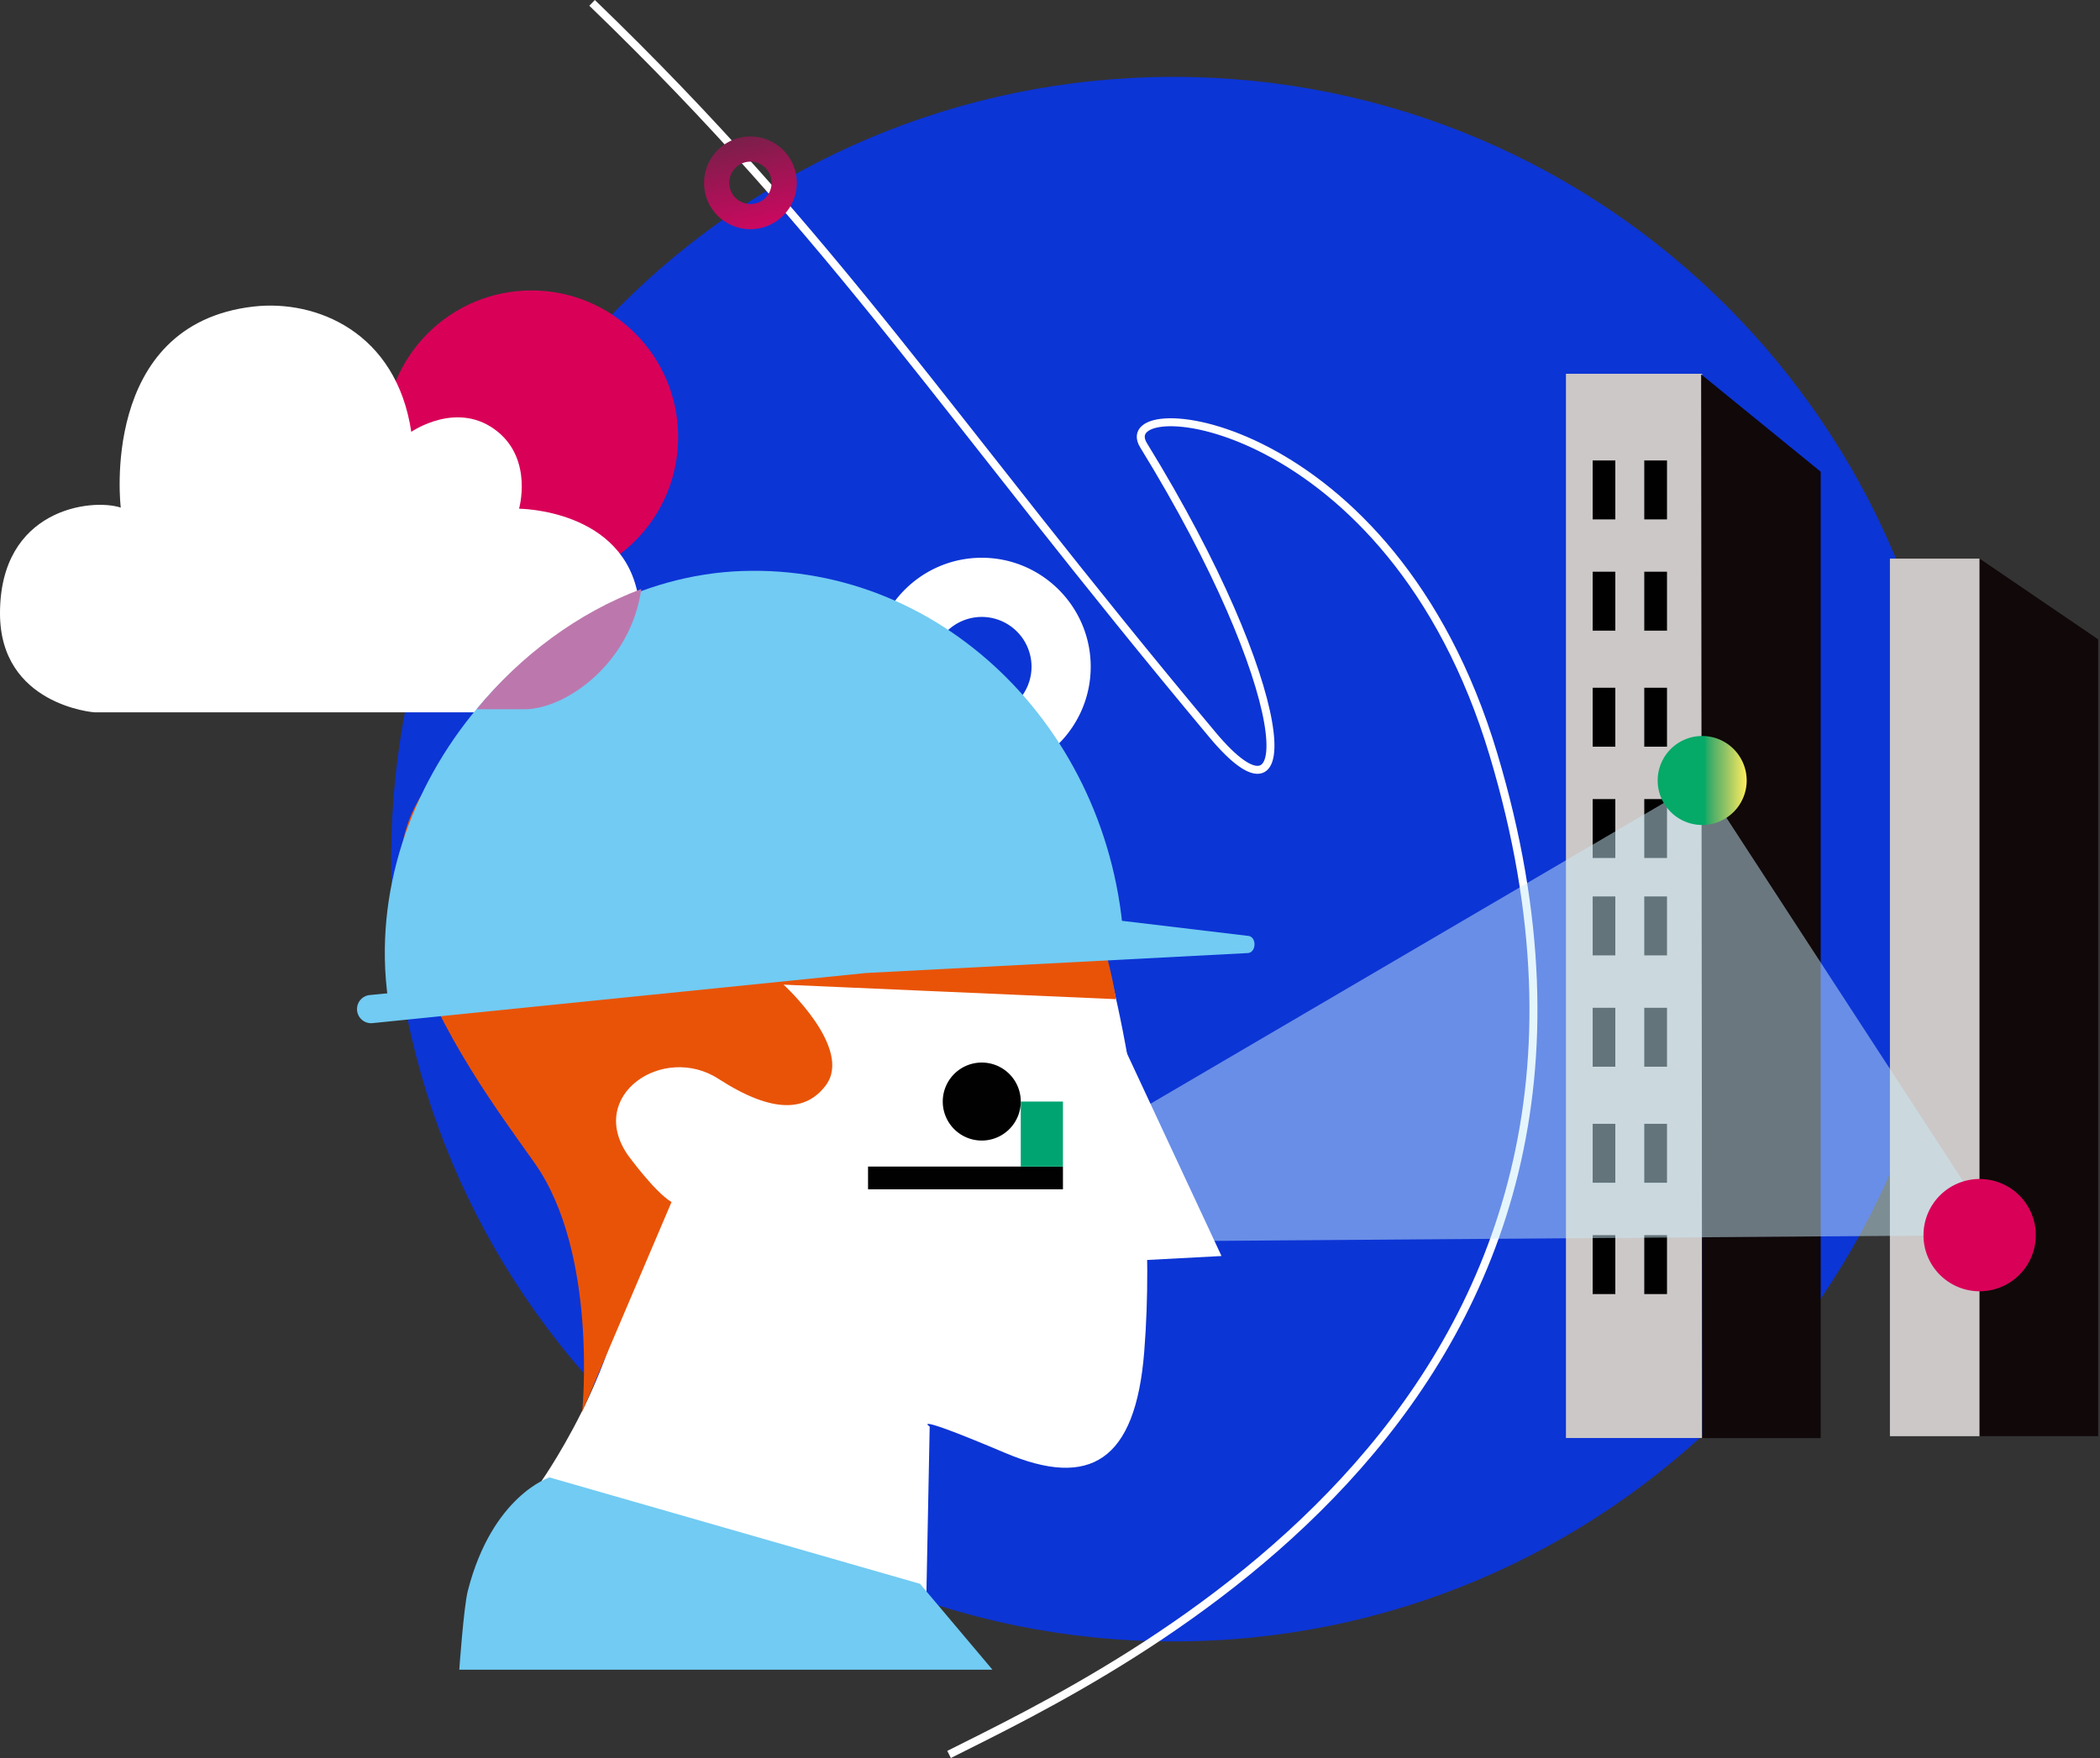 <svg xmlns="http://www.w3.org/2000/svg" width="215" height="180" fill="none" viewBox="0 0 215 180">
    <rect x="0" y="0" width="215" height="180" fill="#333333" stroke="none"/>
    <path fill="#0C35D5" d="M120.142 168.061c44.236 0 80.095-35.86 80.095-80.095S164.378 7.871 120.142 7.871c-44.235 0-80.094 35.86-80.094 80.095s35.86 80.095 80.094 80.095z"/>
    <path fill="#fff" d="M100.514 79.415c-6.148 0-11.154-5.005-11.154-11.154 0-6.148 5.005-11.153 11.154-11.153 6.148 0 11.154 5.005 11.154 11.153 0 6.157-5.006 11.154-11.154 11.154zm0-16.249a5.102 5.102 0 0 0-5.095 5.095 5.102 5.102 0 0 0 5.095 5.096 5.101 5.101 0 0 0 5.095-5.096 5.102 5.102 0 0 0-5.095-5.095z"/>
    <path stroke="#fff" stroke-miterlimit="10" stroke-width=".816" d="M97.166 179.635c17.368-8.728 75.668-35.943 55.728-102.408-10.492-34.98-39.291-37.283-35.813-31.632 15.359 24.969 16.282 40.687 7.047 29.631C96.758 42.492 85.882 24.651 60.618.294"/>
    <path fill="url(#a)" d="M72.156 19.548a4.756 4.756 0 0 1 3.846-5.504 4.756 4.756 0 0 1 5.503 3.846 4.756 4.756 0 0 1-3.846 5.503c-2.58.458-5.054-1.265-5.503-3.845zm2.54-.45a2.168 2.168 0 1 0 4.27-.759 2.168 2.168 0 1 0-4.27.76z"/>
    <path fill="#00A471" d="M92.202 114.223H74.908v7.978h17.294v-7.978z"/>
    <path fill="#CCC8C7" d="M202.677 57.197h-9.186v89.851h9.186v-89.85z"/>
    <path fill="#100809" d="M202.677 57.197l12.134 8.264v81.587h-12.134v-89.85z"/>
    <path fill="#CCC8C7" d="M174.27 38.27h-13.946v108.965h13.946V38.27z"/>
    <path fill="#100809" d="M174.164 38.328l12.24 9.97v98.946H174.27l-.106-108.916z"/>
    <path fill="#010101" d="M165.379 126.463h-2.319v6.034h2.319v-6.034zM170.67 126.463h-2.328v6.034h2.328v-6.034zM165.379 115.064h-2.319v6.034h2.319v-6.034zM170.67 115.064h-2.328v6.034h2.328v-6.034zM165.379 103.184h-2.319v6.034h2.319v-6.034zM170.67 103.184h-2.328v6.034h2.328v-6.034zM165.379 91.785h-2.319v6.035h2.319v-6.034zM170.67 91.785h-2.328v6.035h2.328v-6.034zM165.379 81.816h-2.319v6.034h2.319v-6.034zM170.67 81.816h-2.328v6.034h2.328v-6.034zM165.379 70.417h-2.319v6.034h2.319v-6.034zM170.67 70.417h-2.328v6.034h2.328v-6.034zM165.379 58.537h-2.319v6.034h2.319v-6.034zM170.67 58.537h-2.328v6.034h2.328v-6.034zM165.379 47.146h-2.319v6.034h2.319v-6.034zM170.67 47.146h-2.328v6.034h2.328v-6.034z"/>
    <path fill="#CBEBFA" d="M109.765 117.71l64.505-37.797 30.302 46.542-94.815.702v-9.447h.008z" opacity=".49"/>
    <path fill="#D90058" d="M202.677 132.211a5.746 5.746 0 0 0 5.749-5.748 5.746 5.746 0 0 0-5.749-5.748 5.746 5.746 0 0 0-5.748 5.748c-.008 3.176 2.572 5.748 5.748 5.748z"/>
    <path fill="url(#b)" d="M174.27 84.47a4.559 4.559 0 0 0 4.557-4.557 4.559 4.559 0 0 0-4.557-4.556 4.558 4.558 0 0 0-4.556 4.556 4.558 4.558 0 0 0 4.556 4.556z"/>
    <path fill="#D90058" d="M54.413 59.77c8.296 0 15.016-6.72 15.016-15.016s-6.72-15.016-15.016-15.016-15.016 6.72-15.016 15.016 6.72 15.016 15.016 15.016z"/>
    <path fill="#fff" d="M65.38 61.305c-1.413-9.186-12.24-9.219-12.24-9.219s1.42-4.907-2.148-7.855c-4.083-3.364-8.884-.016-8.884-.016-1.527-10.19-9.7-13.563-16.15-12.828-15.874 1.821-13.596 20.585-13.596 20.585C9.35 50.992 0 52.086 0 62.799c0 9.398 9.643 10.133 9.643 10.133h47.481c3.536 0 9.333-4.67 8.255-11.627zM112.492 95.329s6.435 20.617 4.655 43.072c-.891 11.251-5.594 14.019-14.216 10.369-10.076-4.262-7.749-2.702-7.749-2.702l-.343 17.433-39.413-11.84s10.622-15.081 8.565-27.076c-2.05-12.003-6.508-27.419-6.508-27.419l30.497-8.908 24.512 7.071z"/>
    <path fill="#fff" d="M115.146 107.356l9.913 21.246-8.027.425-1.886-21.671z"/>
    <path fill="#71CBF3" d="M94.194 162.162l-37.936-10.893s-5.862 1.87-8.36 11.603c-.425 1.657-.875 8.083-.875 8.083h54.585l-7.414-8.793z"/>
    <path fill="#E95307" d="M114.248 102.302l-34.025-1.486s7.161 6.532 4.32 10.313c-1.993 2.662-5.39 2.947-10.974-.662-5.65-3.658-13.555 1.666-9.276 7.815 0 0 2.743 3.772 4.458 4.793l-9.145 21.474s1.65-16.2-4.858-25.451c-6.508-9.251-27.256-35.984-.523-45.578 26.733-9.594 41.26-5.055 49.825 5.568 8.565 10.632 10.198 23.214 10.198 23.214z"/>
    <path fill="#71CBF3" d="M39.732 102.359c-3.07-21.931 15.449-43.194 36.286-43.896 20.838-.71 38.344 16.878 39.104 39.275"/>
    <path fill="#71CBF3" d="M88.666 99.624l39.079-2.041c.849-.041.947-1.543.131-1.748l-13.105-1.567-76.884 7.61a1.445 1.445 0 1 0 .294 2.874l50.485-5.128z"/>
    <path fill="#010101" d="M100.514 116.779a3.993 3.993 0 1 0 0-7.987 3.993 3.993 0 0 0 0 7.987zM108.826 119.441H88.871v2.327h19.955v-2.327z"/>
    <path fill="#00A471" d="M108.826 112.786h-4.319v6.655h4.319v-6.655z"/>
    <path fill="#BC78AD" d="M65.657 60.308c-6.5 2.442-12.354 6.794-16.862 12.313h4.891c4.312-.008 10.926-4.793 11.97-12.313z"/>
    <defs>
        <linearGradient id="a" x1="78.752" x2="75.015" y1="26.177" y2="11.644" gradientUnits="userSpaceOnUse">
            <stop offset=".001" stop-color="#E50167"/>
            <stop offset="1" stop-color="#642544"/>
        </linearGradient>
        <linearGradient id="b" x1="169.718" x2="178.828" y1="79.916" y2="79.916" gradientUnits="userSpaceOnUse">
            <stop offset=".522" stop-color="#05A968"/>
            <stop offset=".571" stop-color="#32AC68"/>
            <stop offset=".653" stop-color="#60B468"/>
            <stop offset=".759" stop-color="#90C265"/>
            <stop offset=".882" stop-color="#C9D862"/>
            <stop offset="1" stop-color="#FEEE5D"/>
        </linearGradient>
    </defs>
</svg>
